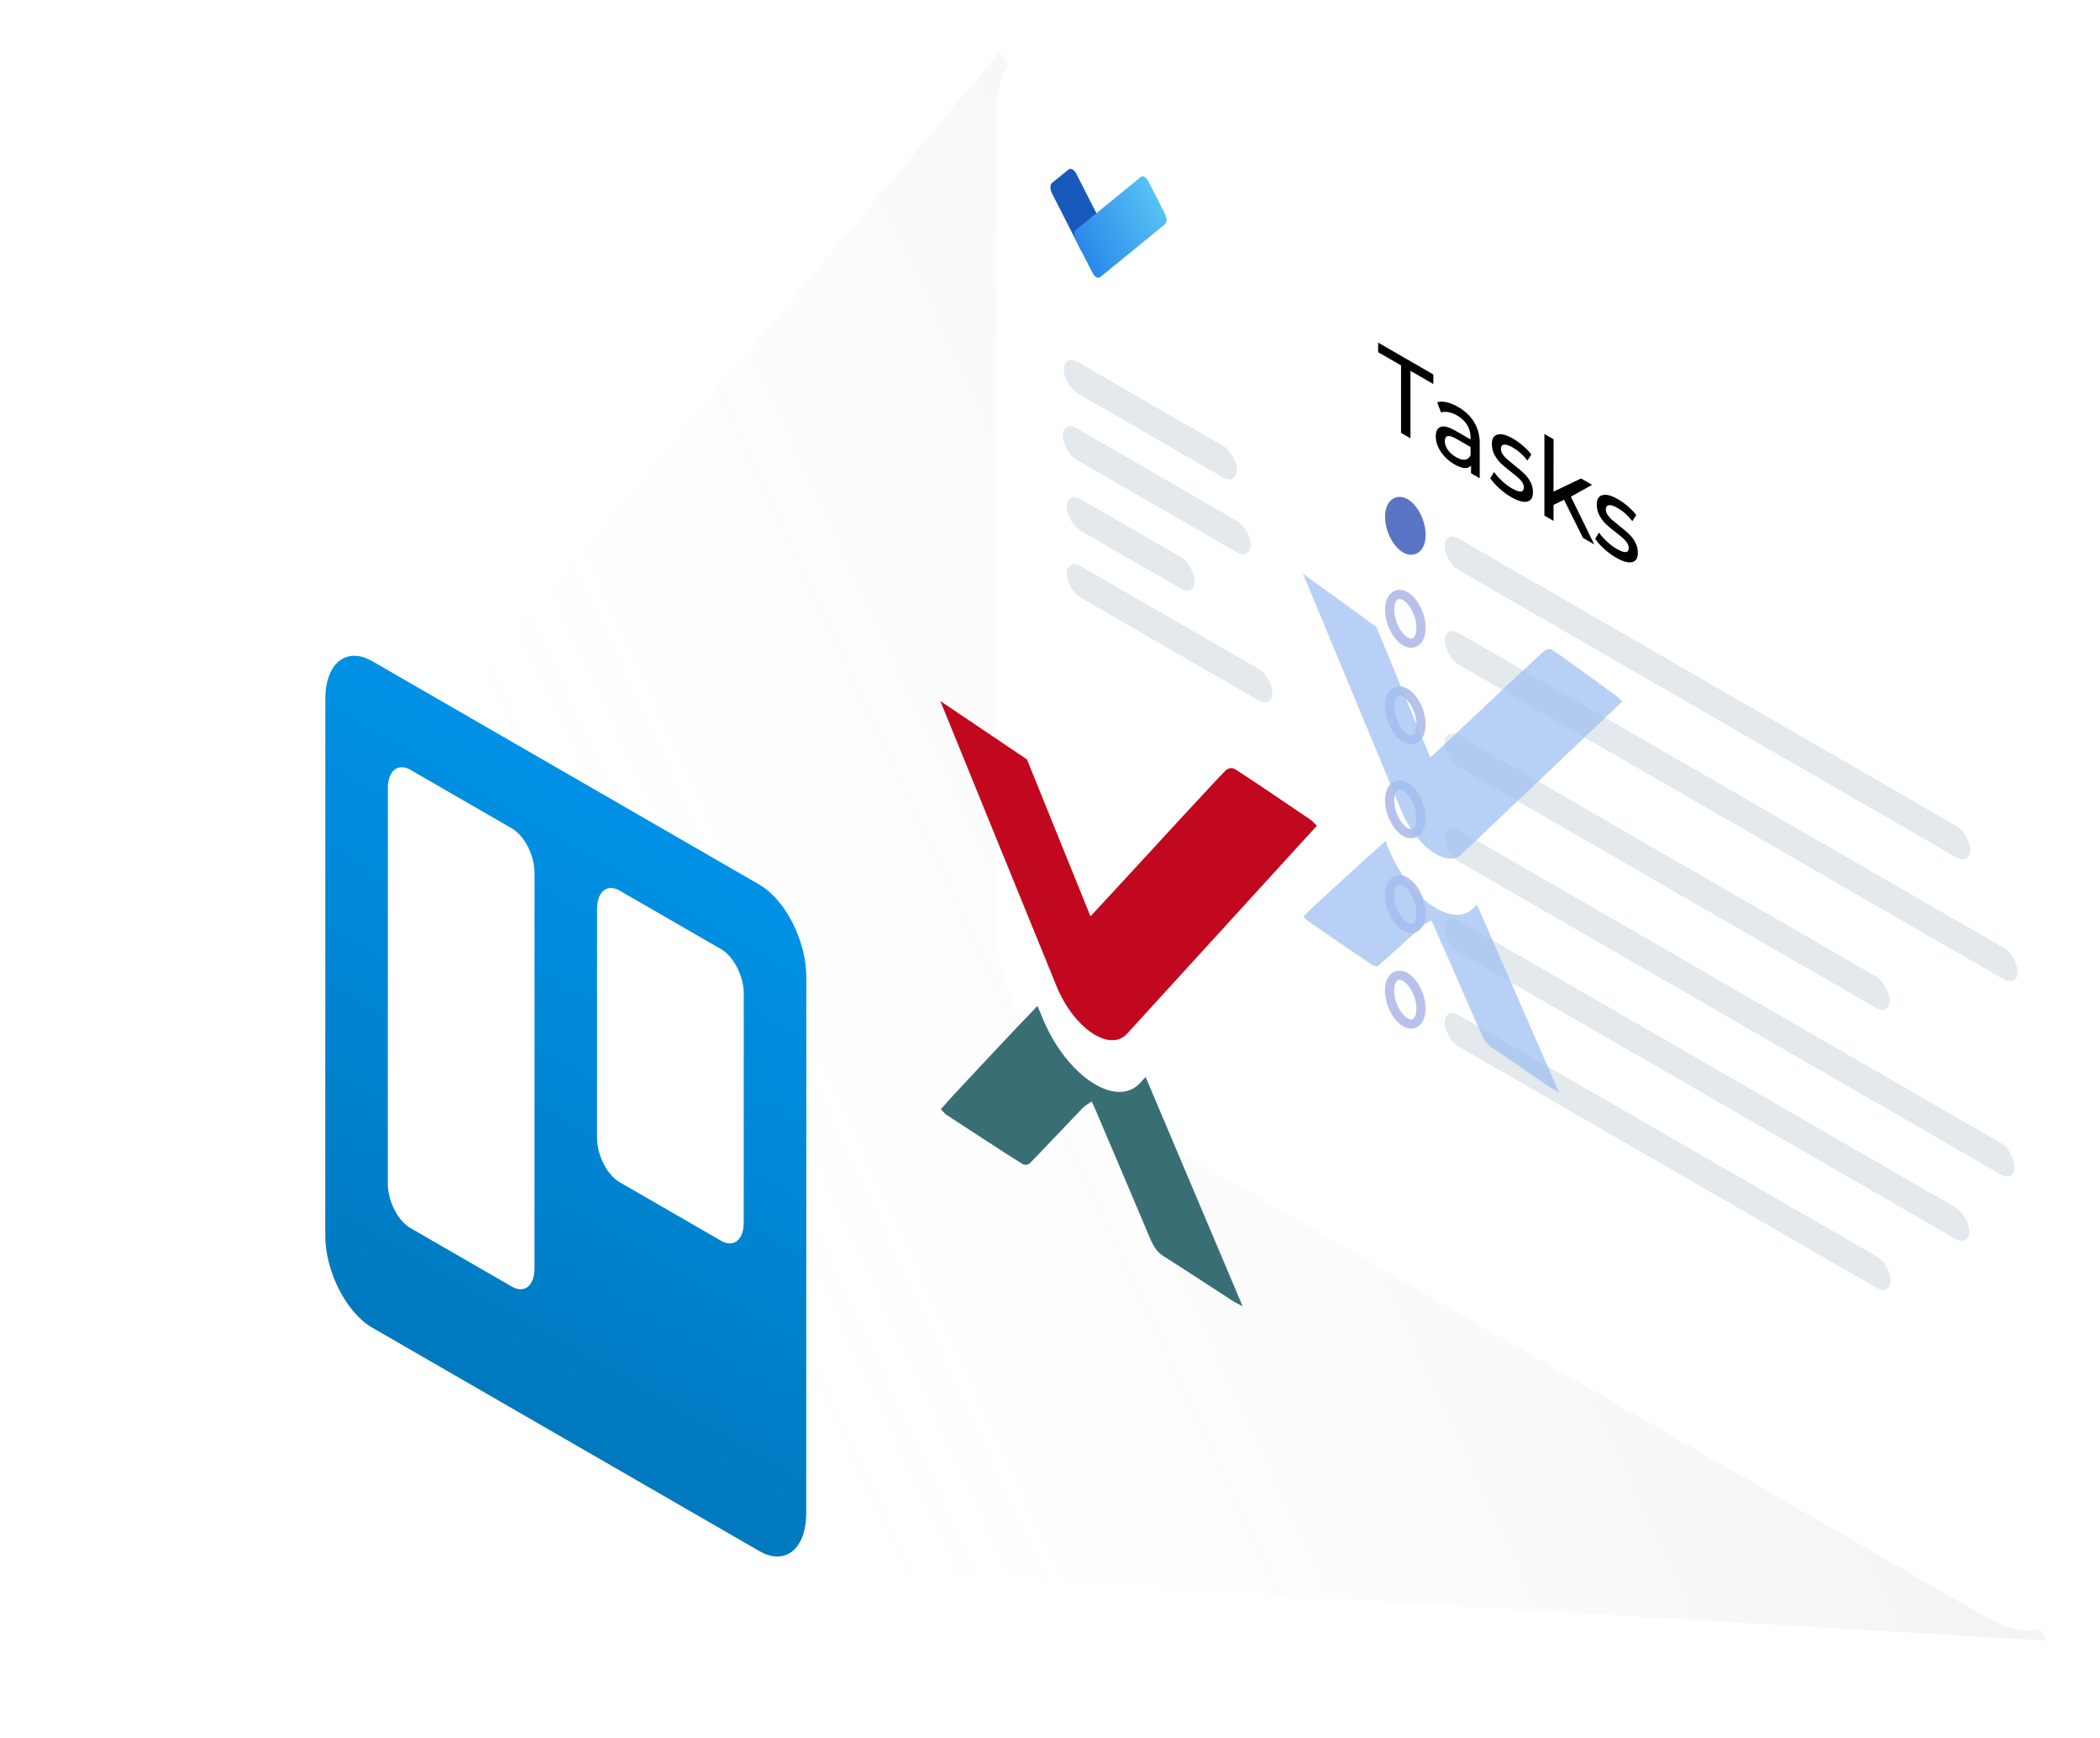 <svg width="458" height="379" viewBox="0 0 458 379" fill="none" xmlns="http://www.w3.org/2000/svg">
<path d="M218.04 11.305L86.644 167.605L175.53 341.94L446.479 357.828L218.04 11.305Z" fill="url(#paint0_linear)" fill-opacity="0.1"/>
<g filter="url(#filter0_d)">
<rect width="274.202" height="228.004" rx="25" transform="matrix(0.866 0.5 -0 1 217.168 0)" fill="white"/>
</g>
<path d="M305.559 79.69L300.57 76.811L300.571 74.723L312.606 81.669L312.606 83.757L307.617 80.878L307.615 95.59L305.557 94.402L305.559 79.69ZM318.001 88.744C319.526 89.624 320.69 90.727 321.493 92.055C322.311 93.391 322.719 94.915 322.719 96.627L322.718 104.307L320.827 103.215L320.827 101.535C320.494 101.935 320.016 102.116 319.392 102.076C318.783 102.028 318.055 101.76 317.21 101.272C315.977 100.56 314.986 99.644 314.238 98.524C313.503 97.412 313.136 96.296 313.136 95.176C313.136 94.056 313.49 93.364 314.197 93.1C314.903 92.82 316.026 93.124 317.564 94.012L320.724 95.835L320.724 95.379C320.724 94.387 320.474 93.484 319.976 92.668C319.477 91.852 318.742 91.164 317.772 90.604C317.121 90.228 316.484 89.988 315.86 89.884C315.236 89.764 314.71 89.788 314.28 89.956L313.449 87.748C314.017 87.548 314.696 87.54 315.486 87.724C316.276 87.892 317.114 88.232 318.001 88.744ZM317.543 99.688C318.305 100.128 318.963 100.316 319.517 100.252C320.072 100.172 320.474 99.844 320.723 99.267L320.723 97.491L317.647 95.716C315.956 94.74 315.111 94.908 315.111 96.22C315.111 96.86 315.326 97.488 315.755 98.104C316.185 98.72 316.781 99.248 317.543 99.688ZM329.57 108.406C328.67 107.886 327.804 107.251 326.972 106.499C326.141 105.731 325.49 104.995 325.018 104.291L325.85 102.947C326.335 103.627 326.924 104.287 327.617 104.927C328.31 105.566 329.009 106.09 329.716 106.498C331.462 107.506 332.335 107.434 332.335 106.282C332.335 105.898 332.218 105.526 331.982 105.166C331.747 104.806 331.449 104.474 331.088 104.17C330.742 103.858 330.243 103.45 329.592 102.946C328.705 102.274 327.977 101.67 327.409 101.135C326.855 100.607 326.377 99.979 325.975 99.251C325.573 98.523 325.373 97.711 325.373 96.815C325.373 95.663 325.789 94.983 326.62 94.775C327.452 94.551 328.567 94.842 329.967 95.65C330.701 96.074 331.436 96.602 332.17 97.234C332.905 97.866 333.507 98.494 333.978 99.118L333.126 100.45C332.225 99.258 331.165 98.31 329.946 97.606C329.101 97.118 328.456 96.906 328.013 96.971C327.569 97.034 327.347 97.331 327.347 97.859C327.347 98.275 327.472 98.674 327.721 99.058C327.971 99.442 328.276 99.794 328.636 100.114C329.01 100.442 329.53 100.87 330.195 101.398C331.082 102.086 331.795 102.69 332.336 103.21C332.89 103.722 333.361 104.33 333.749 105.034C334.137 105.738 334.331 106.522 334.331 107.386C334.331 108.538 333.901 109.21 333.042 109.402C332.196 109.586 331.039 109.254 329.57 108.406ZM341.107 108.993L338.82 110.121L338.82 113.601L336.824 112.449L336.826 94.641L338.822 95.793L338.82 107.217L344.828 104.348L347.239 105.74L342.604 108.321L347.695 118.724L345.243 117.308L341.107 108.993ZM352.447 121.611C351.546 121.091 350.68 120.455 349.849 119.703C349.018 118.935 348.366 118.199 347.895 117.495L348.727 116.151C349.212 116.831 349.801 117.491 350.494 118.131C351.186 118.771 351.886 119.295 352.593 119.703C354.339 120.711 355.212 120.638 355.212 119.486C355.212 119.102 355.094 118.73 354.859 118.37C354.623 118.011 354.325 117.679 353.965 117.375C353.619 117.063 353.12 116.655 352.469 116.151C351.582 115.479 350.854 114.875 350.286 114.339C349.732 113.811 349.254 113.183 348.852 112.455C348.45 111.727 348.249 110.915 348.249 110.019C348.25 108.867 348.665 108.187 349.497 107.979C350.328 107.755 351.444 108.047 352.844 108.855C353.578 109.279 354.312 109.807 355.047 110.438C355.781 111.07 356.384 111.698 356.855 112.322L356.003 113.654C355.102 112.462 354.042 111.515 352.823 110.811C351.977 110.323 351.333 110.111 350.889 110.175C350.446 110.239 350.224 110.535 350.224 111.063C350.224 111.479 350.349 111.879 350.598 112.263C350.848 112.647 351.152 112.999 351.513 113.319C351.887 113.647 352.406 114.075 353.072 114.603C353.958 115.291 354.672 115.894 355.212 116.414C355.767 116.926 356.238 117.534 356.626 118.238C357.014 118.942 357.208 119.726 357.208 120.59C357.207 121.742 356.778 122.414 355.919 122.606C355.073 122.79 353.916 122.459 352.447 121.611Z" fill="black"/>
<rect width="43.633" height="6.87" rx="3.435" transform="matrix(0.866 0.5 -0 1 231.994 77.185)" fill="#E3E9ED"/>
<rect width="47.348" height="6.87" rx="3.435" transform="matrix(0.866 0.5 -0 1 231.781 91.662)" fill="#E3E9ED"/>
<rect width="32.226" height="6.87" rx="3.435" transform="matrix(0.866 0.5 -0 1 232.641 107.12)" fill="#E3E9ED"/>
<rect width="51.81" height="6.87" rx="3.435" transform="matrix(0.866 0.5 -0 1 232.641 121.72)" fill="#E3E9ED"/>
<rect width="132.376" height="6.87" rx="3.435" transform="matrix(0.866 0.5 -0 1 315.084 115.708)" fill="#E3E9ED"/>
<rect width="144.275" height="6.87" rx="3.435" transform="matrix(0.866 0.5 -0 1 315.084 136.319)" fill="#E3E9ED"/>
<rect width="112.049" height="6.87" rx="3.435" transform="matrix(0.866 0.5 -0 1 315.084 158.647)" fill="#E3E9ED"/>
<rect width="143.526" height="6.87" rx="3.435" transform="matrix(0.866 0.5 -0 1 315.084 179.259)" fill="#E3E9ED"/>
<rect width="132.117" height="6.87" rx="3.435" transform="matrix(0.866 0.5 -0 1 315.084 199.012)" fill="#E3E9ED"/>
<path d="M309.924 116.655C309.924 119.562 308.25 120.63 306.502 119.621C304.753 118.612 303.08 115.612 303.08 112.705C303.081 109.797 304.754 108.729 306.503 109.739C308.251 110.748 309.924 113.748 309.924 116.655Z" fill="#5A74C6" stroke="#5A74C6" stroke-width="2"/>
<ellipse rx="4.951" ry="5.941" transform="matrix(0.866 0.5 -0 1 306.5 134.949)" fill="white"/>
<path d="M309.922 136.924C309.922 139.832 308.248 140.9 306.5 139.891C304.751 138.881 303.078 135.882 303.078 132.974C303.079 130.067 304.752 128.999 306.501 130.008C308.249 131.018 309.922 134.017 309.922 136.924Z" stroke="#7085D8" stroke-opacity="0.5" stroke-width="2"/>
<ellipse rx="4.951" ry="5.941" transform="matrix(0.866 0.5 -0 1 306.498 156.019)" fill="white"/>
<path d="M309.92 157.994C309.92 160.901 308.246 161.969 306.498 160.96C304.749 159.951 303.076 156.951 303.076 154.044C303.077 151.136 304.75 150.068 306.499 151.078C308.247 152.087 309.92 155.086 309.92 157.994Z" stroke="#7085D8" stroke-opacity="0.5" stroke-width="2"/>
<ellipse rx="4.951" ry="5.941" transform="matrix(0.866 0.5 -0 1 306.494 176.508)" fill="white"/>
<path d="M309.916 178.483C309.916 181.39 308.242 182.459 306.494 181.449C304.745 180.44 303.072 177.44 303.072 174.533C303.073 171.625 304.746 170.557 306.495 171.567C308.244 172.576 309.917 175.576 309.916 178.483Z" stroke="#7085D8" stroke-opacity="0.5" stroke-width="2"/>
<ellipse rx="4.951" ry="5.941" transform="matrix(0.866 0.5 -0 1 306.492 197.198)" fill="white"/>
<path d="M309.914 199.174C309.914 202.081 308.241 203.149 306.492 202.14C304.743 201.13 303.07 198.131 303.07 195.223C303.071 192.316 304.744 191.248 306.493 192.257C308.242 193.267 309.915 196.266 309.914 199.174Z" stroke="#7085D8" stroke-opacity="0.5" stroke-width="2"/>
<ellipse rx="4.951" ry="5.941" transform="matrix(0.866 0.5 -0 1 306.49 218.007)" fill="white"/>
<path d="M309.912 219.982C309.912 222.89 308.239 223.958 306.49 222.948C304.741 221.939 303.068 218.939 303.069 216.032C303.069 213.125 304.742 212.056 306.491 213.066C308.24 214.075 309.913 217.075 309.912 219.982Z" stroke="#7085D8" stroke-opacity="0.5" stroke-width="2"/>
<rect width="112.289" height="6.87" rx="3.435" transform="matrix(0.866 0.5 -0 1 315.084 219.623)" fill="#E3E9ED"/>
<path fill-rule="evenodd" clip-rule="evenodd" d="M321.086 198.279C319.006 200.198 315.759 199.887 312.176 197.427C308.633 194.993 305.295 190.72 303.247 185.999C302.896 185.187 302.522 184.325 302.139 183.439C297.053 187.954 292.05 192.595 287.025 197.203C286.121 198.033 285.249 198.908 284.265 199.853C284.763 200.36 285.028 200.706 285.294 200.888C289.949 204.102 294.606 207.325 299.262 210.451C299.754 210.782 300.399 210.776 300.702 210.512C303.969 207.646 307.176 204.686 310.424 201.791C310.916 201.35 311.536 201.101 312.156 200.73C312.463 201.37 312.593 201.623 312.705 201.878C316.143 209.698 319.593 217.516 323 225.34C323.629 226.782 324.308 227.749 325.442 228.509C329.7 231.364 333.961 234.337 338.221 237.249C338.738 237.604 339.253 237.853 340.064 238.322C333.992 224.432 328.065 210.876 322.134 197.311L321.086 198.279Z" fill="#A0C0F1" fill-opacity="0.75"/>
<path fill-rule="evenodd" clip-rule="evenodd" d="M353.799 153.002C353.232 152.44 352.952 152.097 352.671 151.892C350.364 150.211 348.06 148.527 345.753 146.854C343.403 145.149 341.052 143.459 338.703 141.809C338.102 141.388 337.357 141.518 336.952 141.845C335.589 142.944 320.521 157.172 319.226 158.388C316.932 160.545 314.633 162.693 311.938 165.215C305.891 150.581 300.194 136.733 300.194 136.733L284.174 125.115C284.174 125.115 298.539 159.725 305.645 176.855C307.238 180.699 309.71 183.836 312.178 185.626C314.642 187.412 317.105 187.863 318.702 186.347C330.401 175.232 342.098 164.117 353.797 153.003L353.799 153.002Z" fill="#A0C0F1" fill-opacity="0.75"/>
<path fill-rule="evenodd" clip-rule="evenodd" d="M248.623 236.213C246.169 238.847 242.339 238.781 238.113 236.035C233.933 233.319 229.996 228.258 227.581 222.501C227.167 221.512 226.725 220.461 226.273 219.38C220.275 225.596 214.373 231.962 208.445 238.29C207.379 239.43 206.351 240.623 205.19 241.916C205.777 242.506 206.09 242.916 206.403 243.12C211.895 246.709 217.388 250.31 222.879 253.789C223.46 254.158 224.221 254.085 224.578 253.721C228.432 249.771 232.215 245.709 236.046 241.724C236.626 241.117 237.358 240.741 238.089 240.21C238.451 240.987 238.604 241.293 238.737 241.604C242.792 251.134 246.861 260.662 250.88 270.2C251.622 271.958 252.423 273.111 253.76 273.956C258.783 277.133 263.809 280.459 268.834 283.706C269.444 284.103 270.051 284.366 271.008 284.876C263.846 267.944 256.855 251.419 249.859 234.884L248.623 236.213Z" fill="#396E75"/>
<path fill-rule="evenodd" clip-rule="evenodd" d="M287.208 180.076C286.539 179.437 286.209 179.039 285.877 178.815C283.157 176.971 280.438 175.123 277.718 173.289C274.945 171.42 272.172 169.569 269.401 167.768C268.693 167.309 267.814 167.551 267.336 168.003C265.728 169.521 247.954 188.888 246.428 190.543C243.722 193.481 241.009 196.407 237.83 199.842C230.698 182.264 223.978 165.626 223.978 165.626L205.082 152.889C205.082 152.889 222.026 194.458 230.407 215.032C232.286 219.649 235.202 223.289 238.114 225.252C241.019 227.21 243.925 227.505 245.809 225.441C259.609 210.32 273.406 195.198 287.206 180.077L287.208 180.076Z" fill="#C2081E"/>
<path d="M237.396 55.51C236.939 55.88 236.197 55.452 235.74 54.554L229.438 42.182C228.981 41.285 228.981 40.258 229.438 39.889L233.087 36.94C233.544 36.57 234.285 36.998 234.742 37.895L241.045 50.267C241.502 51.165 241.502 52.192 241.044 52.561L237.396 55.51Z" fill="#185ABC"/>
<path d="M234.659 52.432C234.201 51.536 234.199 50.508 234.655 50.136L248.802 38.599C249.258 38.227 249.999 38.652 250.457 39.548L254.072 46.618C254.53 47.514 254.532 48.543 254.076 48.914L239.929 60.452C239.473 60.824 238.732 60.398 238.274 59.502L234.659 52.432Z" fill="url(#paint1_linear)"/>
<path d="M165.608 192.922L81.195 144.199C75.538 140.933 70.951 144.641 70.95 152.48L70.937 269.438C70.936 277.277 75.522 286.279 81.18 289.545L165.592 338.268C171.25 341.534 175.837 337.826 175.838 329.987L175.85 213.029C175.851 205.19 171.265 196.188 165.608 192.922Z" fill="url(#paint2_linear)"/>
<path d="M157.295 207.022L135.135 194.231C132.419 192.663 130.217 194.443 130.217 198.206L130.212 248.168C130.211 251.931 132.412 256.252 135.128 257.82L157.288 270.611C160.004 272.178 162.206 270.398 162.206 266.636L162.212 216.673C162.212 212.91 160.011 208.589 157.295 207.022Z" fill="white"/>
<path d="M111.664 180.683L89.504 167.892C86.788 166.324 84.587 168.104 84.586 171.867L84.577 258.166C84.576 261.929 86.778 266.25 89.493 267.817L111.653 280.608C114.369 282.176 116.571 280.396 116.571 276.633L116.581 190.334C116.581 186.572 114.38 182.25 111.664 180.683Z" fill="white"/>
<defs>
<filter id="filter0_d" x="214.145" y="6.542" width="243.502" height="351.995" filterUnits="userSpaceOnUse" color-interpolation-filters="sRGB">
<feFlood flood-opacity="0" result="BackgroundImageFix"/>
<feColorMatrix in="SourceAlpha" type="matrix" values="0 0 0 0 0 0 0 0 0 0 0 0 0 0 0 0 0 0 127 0"/>
<feOffset/>
<feGaussianBlur stdDeviation="1.5"/>
<feColorMatrix type="matrix" values="0 0 0 0 0.084 0 0 0 0 0.036 0 0 0 0 0.625 0 0 0 0.25 0"/>
<feBlend mode="normal" in2="BackgroundImageFix" result="effect1_dropShadow"/>
<feBlend mode="normal" in="SourceGraphic" in2="effect1_dropShadow" result="shape"/>
</filter>
<linearGradient id="paint0_linear" x1="382.928" y1="165.887" x2="148.478" y2="274.954" gradientUnits="userSpaceOnUse">
<stop stop-color="#767676"/>
<stop offset="1" stop-color="#E2E2E2" stop-opacity="0"/>
<stop offset="1" stop-color="#767676" stop-opacity="0"/>
</linearGradient>
<linearGradient id="paint1_linear" x1="236.373" y1="55.687" x2="254.516" y2="46.492" gradientUnits="userSpaceOnUse">
<stop offset="0.003" stop-color="#2989E8"/>
<stop offset="1" stop-color="#59C3F5"/>
</linearGradient>
<linearGradient id="paint2_linear" x1="123.402" y1="168.561" x2="60.469" y2="277.591" gradientUnits="userSpaceOnUse">
<stop stop-color="#0091E6"/>
<stop offset="1" stop-color="#0079BF"/>
</linearGradient>
</defs>
</svg>
